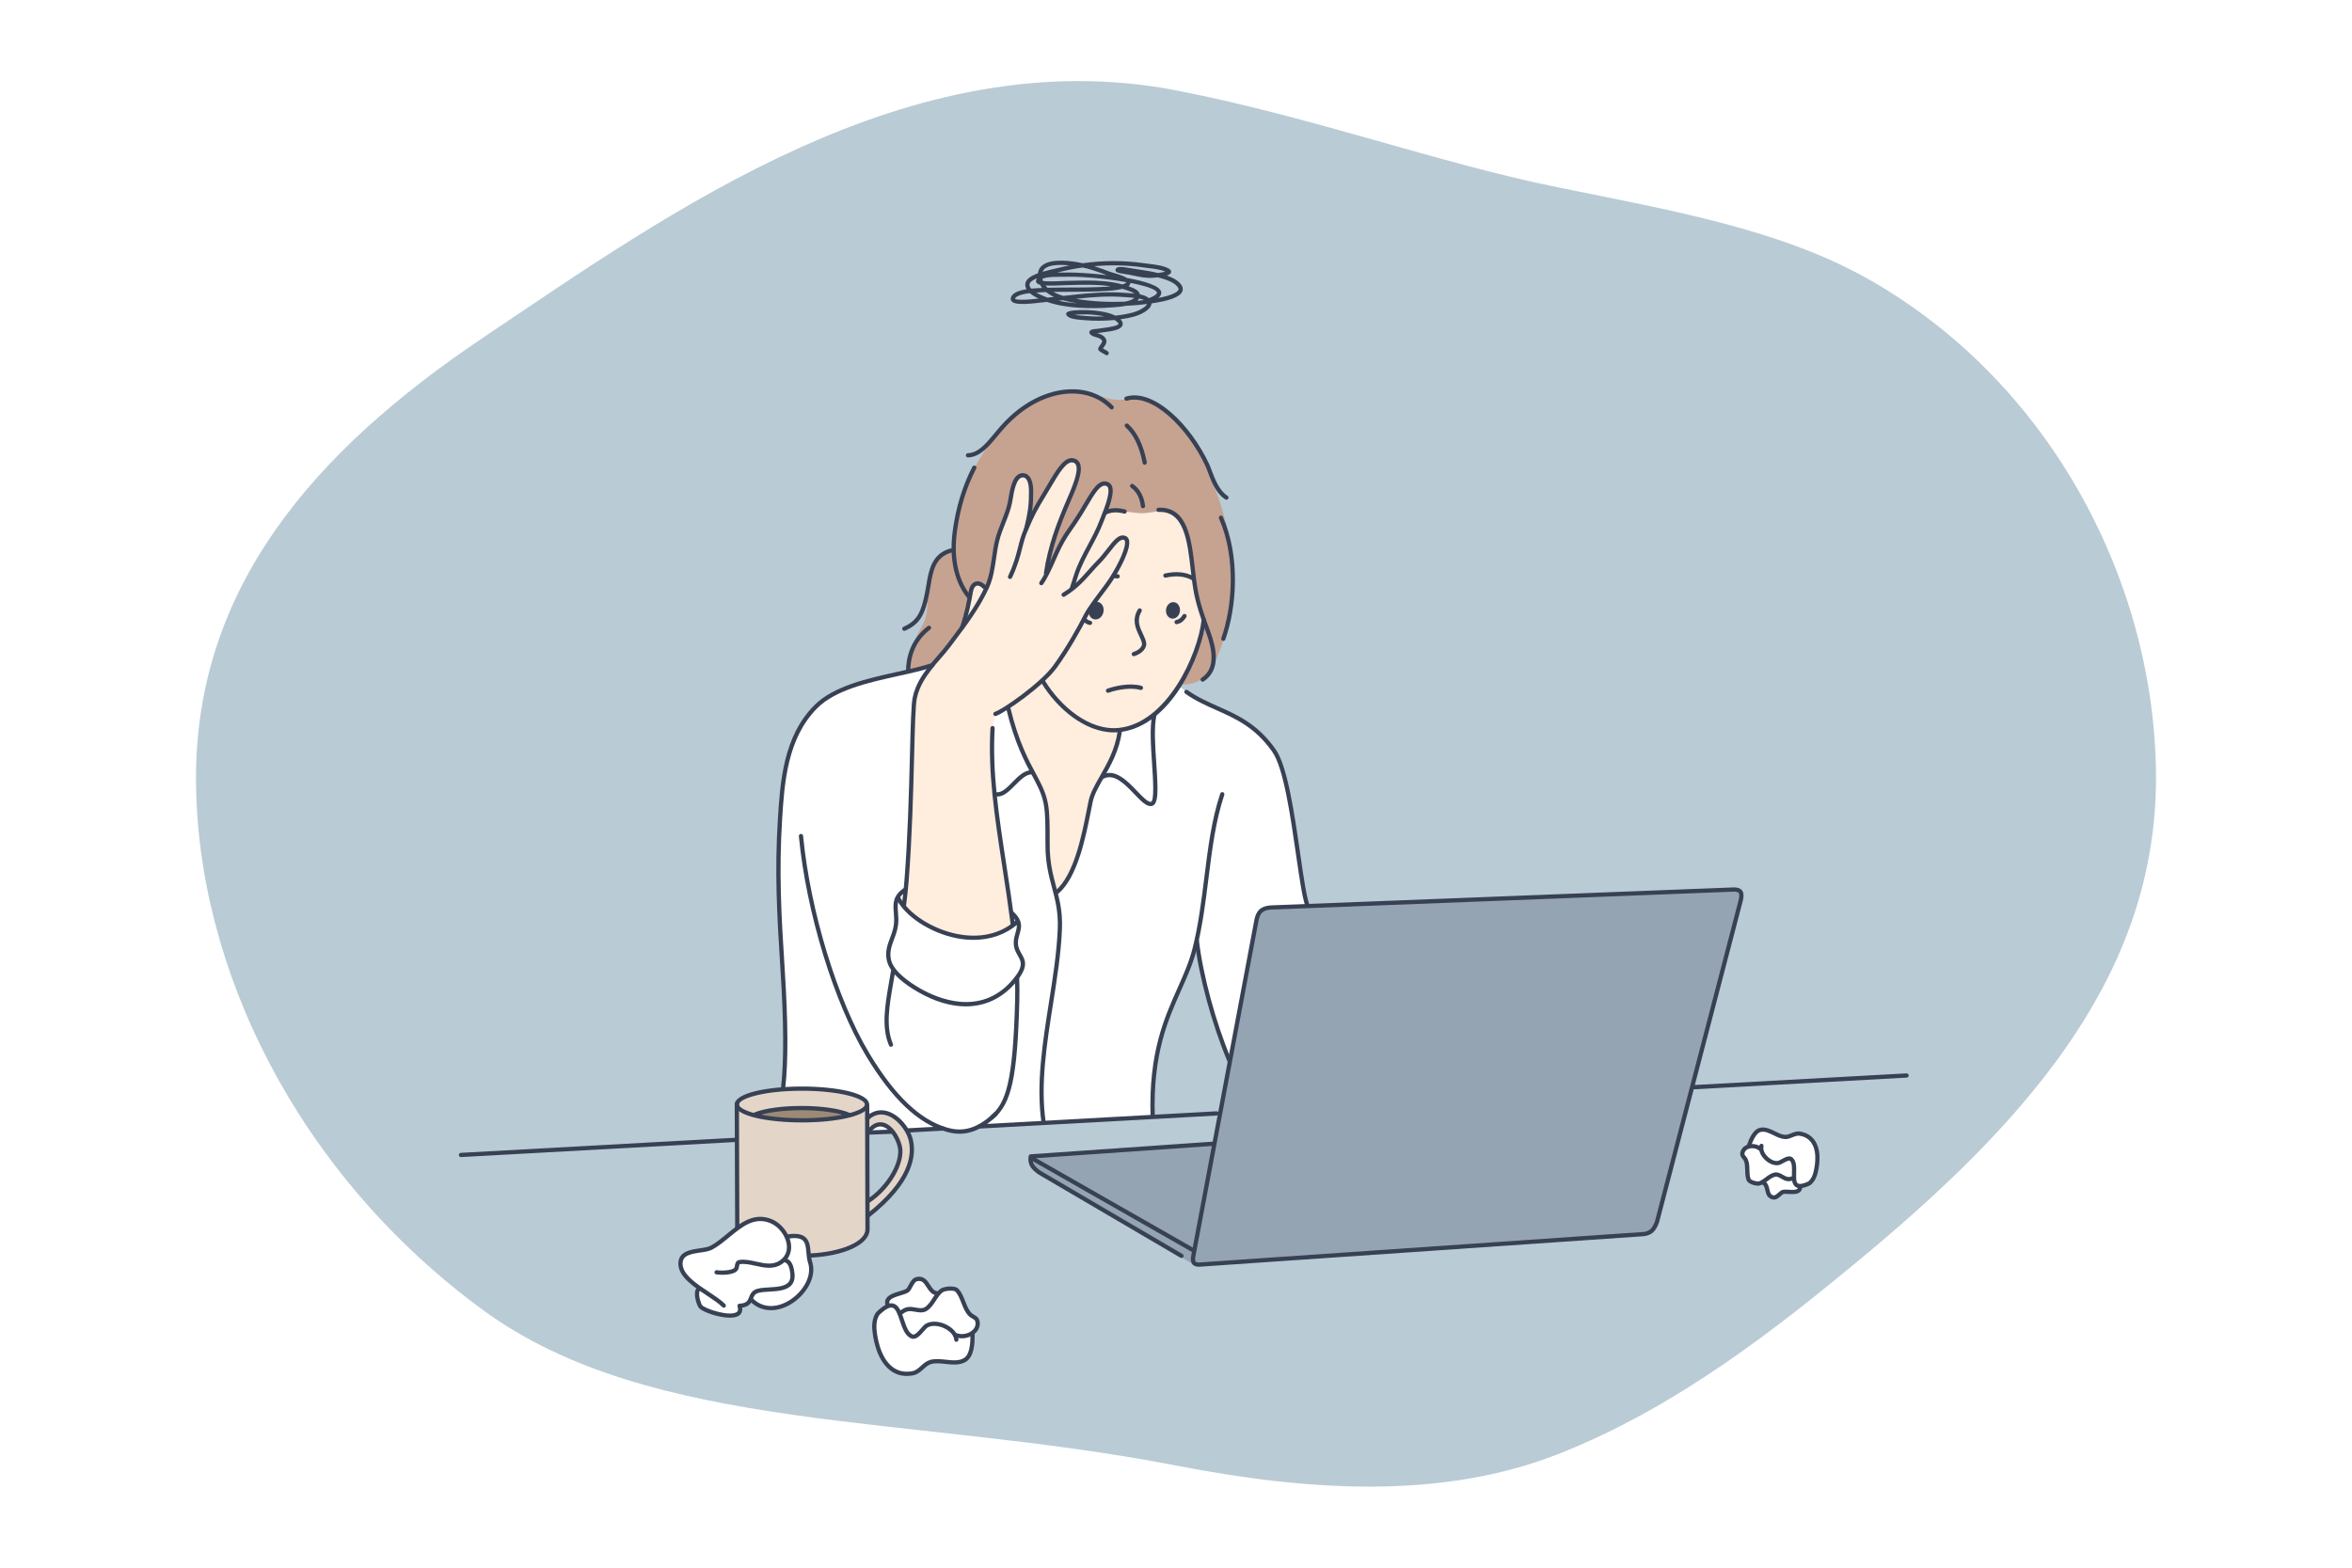<?xml version="1.0" encoding="utf-8"?>
<!-- Generator: Adobe Illustrator 26.3.1, SVG Export Plug-In . SVG Version: 6.00 Build 0)  -->
<svg version="1.1" id="_x3C_Layer_x3E_" xmlns="http://www.w3.org/2000/svg" xmlns:xlink="http://www.w3.org/1999/xlink" x="0px"
	 y="0px" width="2754px" height="1836px" viewBox="0 0 2754 1836" style="enable-background:new 0 0 2754 1836;"
	 xml:space="preserve">
<style type="text/css">
	.st0{fill:#FFFFFF;}
	.st1{fill:#B9CBD5;}
	.st2{fill-rule:evenodd;clip-rule:evenodd;fill:#FFFFFF;}
	.st3{fill-rule:evenodd;clip-rule:evenodd;fill:#C6A291;}
	.st4{fill-rule:evenodd;clip-rule:evenodd;fill:#FFEDDE;}
	.st5{fill-rule:evenodd;clip-rule:evenodd;fill:#94A4B2;}
	.st6{fill-rule:evenodd;clip-rule:evenodd;fill:#E3D6C9;}
	.st7{fill-rule:evenodd;clip-rule:evenodd;fill:#9C8A76;}
	.st8{fill:#384154;}
	.st9{fill-rule:evenodd;clip-rule:evenodd;fill:#384154;}
</style>
<rect class="st0" width="2754" height="1836"/>
<g>
	<path class="st1" d="M1376.997,1716.344L1376.997,1716.344c-312.042-60.401-613.551-37.288-811.405-182.036
		c-217.3-159.301-335.965-400.863-336.092-623.233c0.127-222.365,136.965-381.868,336.092-515.585
		c218.347-146.514,499.336-349.899,811.405-289.681l0,0c158.737,30.826,307.179,85.23,446.661,113.489
		c136.059,27.573,262.453,49.888,364.745,107.994c217.372,123.622,336.001,361.419,336.097,583.784
		c-0.096,222.37-138.639,389.996-336.097,555.039c-105.722,88.264-224.809,182.341-364.745,237.156
		C1689.314,1755.681,1535.734,1747.174,1376.997,1716.344z"/>
	<g>
		<path class="st2" d="M933.91,857.171c20.237-45.528,74.964-60.485,114.763-68.437c19.895-3.988,42.321-9.63,42.321-9.63
			l289.403,24.226c0,0,11.272,10.026,38.301,23.307c22.781,11.178,60.347,28.521,74.653,55.024
			c17.326,32.154,20.706,79.865,26.892,120.616c4.954,32.765,10.521,58.491,10.521,58.491l-50.722,2.193l-8.522,11.536
			l-31.329,169.655c0,0-14.439-36.508-24.244-70.741c-9.777-34.252-14.967-66.207-14.967-66.207s-6.669,19.27-15.735,41.343
			c-8.602,20.907-19.441,43.939-25.63,68.327c-12.671,50.106-9.359,90.743-9.359,90.743l-201.136,11.315
			c0,0-10.925,5.906-22.681,6.467c-11.762,0.558-24.318-4.242-24.318-4.242l-86.69,5.452c0,0,0.998-32.206-0.812-35.085
			c-8.228-13.001-26.607-12.528-39.292-14.403c-24.455-3.625-58.061-2.125-58.061-2.125s2.489-46.347,1.179-91.323
			c-1.31-44.739-7.036-95.404-6.452-151.522C912.752,958.463,912.806,904.659,933.91,857.171z"/>
		<path class="st3" d="M1195.874,479.537c17.885-16.362,49.45-25.004,74.552-20.319c9.564,1.778,20.974,6.896,33.824,8.662
			c18.196,2.528,22.442-5.859,39.259,0.693c16.001,6.239,44.858,27.053,50.84,43.996c4.938,14.025,67.154,102.212,43.379,218.548
			c-1.599,7.806-10.091,38.153-20.816,54.093c-8.78,13.077-19.605,16.404-34.544,16.746c-38.089,0.904-45.195-153.36-45.195-153.36
			l-227.373,129.502l-45.502,7.971c0,0-5.273-16.464,15.099-52.359c7.26-12.804,5.951-22.379,6.881-36.437
			c0.796-12.072,3.888-28.912,8.603-37.379c6.821-12.311,21.684-16.331,21.684-16.331s1.234-26.137,9.437-61.25
			c3.701-15.842,18.896-44.153,35.522-66.267C1175.599,497.299,1188.23,486.546,1195.874,479.537z"/>
		<path class="st4" d="M1121.725,1097.028c-31.896-5.564-64.27-35.996-64.27-35.996c7.496-52.397,7.938-114.167,9.824-166.991
			c0.998-27.708-0.759-53.266,5.291-80.459c6.534-29.481,39.535-53.477,53.665-79.388c8.466-15.529,5.863-30.25,12.291-46.36
			c4.482-11.192,16.31,1.694,16.31,1.694s3.776-7.746,4.353-10.605c3.115-15.633,5.216-32.609,9.567-47.856
			c4.088-14.318,10.435-26.904,13.394-41.649c1.942-9.753,2.384-27.948,12.94-32.173c3.381-1.35,9.343,2.721,10.18,5.266
			c3.275,9.859,2.636,23.186,2.095,28.441c-0.521,5.286-2.498,20.201-3.326,20.201c-0.29,0,12.633-24.694,17.007-30.177
			c8.727-10.9,13.973-24.195,22.969-34.677c2.598-3.024,8.15-8.391,12.633-7.496c6.606,1.322,5.974,13.331,5.116,17.589
			c-2.918,14.561-9.655,27.157-16.255,43.294c-4.271,10.44-8.258,24.912-11.82,33.783c-2.778,6.948-3.097,14.396-5.138,21.548
			c-0.743,2.613-0.826,5.324-1.417,7.973c-0.27,1.258-1.649,4.815-0.931,3.746c8.503-12.779,12.937-27.034,22.348-40.003
			c6.05-8.373,12.765-20.856,18.426-30.292c6.316-10.549,13.079-23.827,24.512-29.545c6.21-3.098,8.675,1.343,8.517,8.947
			c-0.186,9.34-5.008,23.545-5.008,23.545s5.166-2.196,12.586-1.629c7.36,0.548,18.082,2.927,28.175,3.262
			c16.488,0.524,29.541-8.052,39.662,1.533c4.091,3.863,14.264,19.412,15.982,26.681c4.02,17.211,5.254,29.863,6.312,41.722
			c1.033,11.864,3.137,23.409,5.064,30.654c3.077,11.548,6.511,26.206,6.511,26.206c-3.065,35.344-27.378,83.376-53.882,107.352
			c-15.692,14.197-44.71,20.517-44.71,20.517s-2.17,16.867-7.809,30.061c-6.84,15.976-17.718,29.859-22.488,44.46
			c-9.072,27.71-14.712,62.678-23.044,84.554c-6.346,16.656-21.211,30.516-21.211,30.516s-7.53-29.656-7.677-30.983
			c-1.651-14.335-1.857-48.501-3.326-62.852c-1.759-17.244-2.573-21.915-6.401-30.472c-4.847-10.835-13.471-24.851-23.41-44.728
			c-4.853-9.704-14.153-46.912-14.153-46.912s-10.329,2.223-14.862,8.949c-4.348,6.459-3.824,19.5-4.073,21.117
			c-4.894,33.537,18.823,191.64,23.628,223.785C1185.869,1083.178,1156.766,1103.133,1121.725,1097.028z"/>
		<path class="st5" d="M1473.299,1072.664l6.005-9.531l552.554-22.376l8.278,6.618l-100.268,385.908l-11.395,12.676l-529.076,36.113
			l-184.833-110.367c-11.051-3.811-7.012-17.262-7.012-17.262l214.316-14.977L1473.299,1072.664z"/>
		<path class="st6" d="M862.137,1296.104c4.115-11.208,6.293-20.15,77.538-20.997c60.466-0.71,63.795,7.942,75.154,16.419
			c0,0,6.317,109.771,0.601,148.614c-3.562,24.186-65.082,28.783-65.082,28.783l-86.07-30.915L862.137,1296.104z"/>
		<path class="st6" d="M1015.485,1325.401c0,0,0.889-1.302,9.848-6.938c2.907-1.848,9.339-1.694,12.328-0.468
			c11.181,4.584,18.342,24.677,16.17,35.513c-2.469,12.374-12.448,30.314-20.731,39.902c-4.191,4.859-16.597,13.143-16.597,13.143
			l-0.129,17.641c0,0,28.066-24.118,34.263-33.227c15.041-22.125,24.876-44.561,9.438-71.604
			c-2.415-4.175-13.056-12.239-21.548-15.84c-10.2-4.315-22.281,5.01-22.281,5.01L1015.485,1325.401z"/>
		<path class="st7" d="M993.336,1305.906c0,0-11.194-4-17.617-5.256c-17.876-3.486-42.777-5.397-60.851-2.801
			c-7.357,1.04-14.511,2.927-21.698,4.342c-0.386,0.085-5.56,1.274-5.082,2.774c0.836,2.645,5.819,2.633,7.826,3.121
			c9.029,2.238,19.015,2.827,28.268,3.34c8.995,0.494,18.036,0.321,27.053,0.221
			C964.708,1311.479,993.336,1305.906,993.336,1305.906z"/>
		<path class="st2" d="M1097.638,1515.767c0,0-3.518-1.225-7.403-5.354c-3.738-3.948-7.858-10.791-9.618-11.964
			c-1.966-1.319-7.302-1.367-9.924,0.847c-4.454,3.729-6.503,11.518-10.07,13.016c-3.092,1.308-14.978,4.021-19.347,7.626
			c-4.934,4.089-2.199,9.032-2.199,9.032s-10.256,4.795-13.447,14.259c-5.803,17.229-1.815,49.072,24.092,63.687
			c6.854,3.854,17.481,3.197,24.635-0.707c6.873-3.766,10.283-10.657,16.46-12.351c14.634-4.035,38.96,10.605,45.487-8.948
			c2.148-6.487,3.2-23.148,3.2-23.148s5.843-9.308,5.242-13.053c-1.079-6.777-9.993-8.996-13.267-14.202
			c-6.217-9.799-4.115-22.468-16.962-25.367C1109.563,1508.021,1097.638,1515.767,1097.638,1515.767z"/>
		<path class="st2" d="M921.744,1448.665c0,0,2.988-0.343-10.465-13.673c-5.74-5.674-9.456-6.348-15.118-7.012
			c-17.562-2.058-35.517,13.02-41.361,17.504c-7.761,5.902-19.164,15.839-25.69,17.463c-12.926,3.207-26.486,1.142-30.645,9.399
			c-6.111,12.097,4.402,22.634,8.648,26.724c4.247,4.104,10.936,9.262,10.936,9.262s-4.298,14.201-0.71,18.392
			c9.278,10.907,31.852,16.41,43.563,13.696c5.085-1.185,6.637-10.682,6.637-10.682l10.947-7.733c0,0,18.834,10.791,23.224,11.077
			c17.311,1.138,37.512-15.768,45.098-30.371c3.354-6.433,2.147-18.163,0.88-30.065c-0.828-7.733-2.325-16.247-5.651-21.073
			C936.69,1443.83,921.744,1448.665,921.744,1448.665z"/>
		<path class="st2" d="M2091.725,1331.435c-16.36,1.302-18.322-12.687-34.29-7.009c-6.499,2.318-9.3,17.09-9.3,17.09
			s-5.458,4.322-7.789,8.415c-2.62,4.617,2.697,5.673,4.299,12.155c1.733,6.937,0.024,19.25,5.035,21.802
			c4.826,2.463,15.536,0.97,15.536,0.97s5.279,14.214,8.659,16.582c5.875,4.104,7.496-5.021,14.152-5.23
			c5.064-0.146,12.109,1.146,16.568-0.665c2.069-0.851,4.48-6.855,4.48-6.855s14.318-3.335,15.918-9.665
			c2.195-8.702,5.521-28.001,0.708-38.307c-2.545-5.439-10.23-10.855-16.182-12.339
			C2103.992,1327.006,2098.459,1330.915,2091.725,1331.435z"/>
	</g>
	<g>
		<g>
			<path class="st8" d="M1304.328,857.759c-34.309,0-67.048-28.407-85.169-58.217c-0.708-1.177-0.333-2.71,0.846-3.42
				c1.179-0.717,2.695-0.339,3.42,0.826c18.49,30.423,52.594,59.413,87.173,55.48c55.439-6.225,91.74-84.677,96.459-126.831
				c0.156-1.363,1.413-2.314,2.778-2.201c1.363,0.152,2.334,1.387,2.179,2.745c-4.612,41.029-39.98,124.389-100.868,131.243
				C1308.879,857.648,1306.604,857.759,1304.328,857.759z"/>
		</g>
		<g>
			<path class="st8" d="M1327.606,768.508c-1.053,0-2.047-0.681-2.357-1.759c-0.422-1.31,0.311-2.701,1.627-3.12
				c7.022-2.19,10.764-6.731,10.326-9.879c-0.393-2.782-1.886-5.936-3.47-9.283c-3.876-8.166-8.692-18.335-1.381-30.787
				c0.71-1.18,2.227-1.584,3.405-0.879c1.197,0.698,1.595,2.222,0.891,3.407c-5.974,10.185-2.129,18.287,1.576,26.122
				c1.755,3.701,3.407,7.192,3.903,10.726c0.738,5.258-3.744,12.213-13.762,15.334
				C1328.107,768.468,1327.871,768.508,1327.606,768.508z"/>
		</g>
		<g>
			<path class="st8" d="M1396.523,679.592c-0.422,0-0.842-0.109-1.205-0.31c-8.077-4.475-18.229-5.403-30.206-2.799
				c-1.339,0.287-2.677-0.548-2.966-1.895c-0.303-1.334,0.558-2.66,1.896-2.967c13.211-2.884,24.533-1.775,33.683,3.307
				c1.205,0.665,1.631,2.189,0.968,3.375C1398.24,679.132,1397.386,679.592,1396.523,679.592z"/>
		</g>
		<g>
			<path class="st8" d="M1308.697,677.422c-0.073,0-0.148,0-0.223,0c-1.028-0.088-2.007-0.15-2.968-0.213
				c-1.364-0.086-2.407-1.265-2.331-2.637c0.076-1.363,1.258-2.427,2.616-2.338c1.017,0.057,2.05,0.137,3.117,0.23
				c1.367,0.117,2.382,1.327,2.259,2.697C1311.069,676.458,1309.964,677.422,1308.697,677.422z"/>
		</g>
		<path class="st9" d="M1381.662,715.202c0.364-5.315-3.019-9.822-7.525-10.017c-4.536-0.19-8.495,3.976-8.859,9.307
			c-0.343,5.33,3.029,9.814,7.548,10.02C1377.347,724.706,1381.306,720.531,1381.662,715.202z"/>
		<path class="st9" d="M1292.109,716.448c0.977-5.661-2.092-10.84-6.892-11.562c-4.767-0.717-9.459,3.278-10.429,8.944
			c-0.972,5.657,2.095,10.835,6.888,11.56C1286.467,726.121,1291.144,722.104,1292.109,716.448z"/>
		<g>
			<path class="st8" d="M1436.053,585.232c-0.474,0-0.923-0.117-1.339-0.379c-11.034-6.891-16.568-21.584-20.636-32.318
				c-1.016-2.751-1.938-5.179-2.798-7.021c-20.503-44.013-62.229-85.159-91.599-76.291c-1.3,0.411-2.716-0.33-3.11-1.657
				c-0.395-1.31,0.341-2.706,1.67-3.093c32.936-9.964,76.258,33.226,97.547,78.928c0.92,1.935,1.889,4.492,2.958,7.38
				c3.805,10.064,8.993,23.834,18.614,29.85c1.156,0.743,1.521,2.276,0.786,3.441
				C1437.676,584.82,1436.867,585.232,1436.053,585.232z"/>
		</g>
		<g>
			<path class="st8" d="M1135.271,702.249c-0.701,0-1.406-0.296-1.905-0.878c-9.144-10.81-23.643-35.452-17.873-79.013
				c3.721-28.064,11.271-52.863,23.105-75.816c0.634-1.229,2.137-1.713,3.356-1.068c1.213,0.629,1.706,2.122,1.075,3.354
				c-11.562,22.433-18.95,46.7-22.598,74.187c-5.521,41.65,8.109,64.952,16.734,75.138c0.89,1.049,0.763,2.618-0.289,3.508
				C1136.404,702.056,1135.834,702.249,1135.271,702.249z"/>
		</g>
		<g>
			<path class="st8" d="M1133.444,535.724c-1.339,0-2.448-1.065-2.49-2.416c-0.054-1.358,1.021-2.516,2.411-2.573
				c11.905-0.387,20.709-10.948,30.875-23.194c2.809-3.383,5.694-6.855,8.762-10.242c23.249-25.726,52.718-40.823,80.867-41.416
				c19.657-0.371,36.728,6.308,49.596,19.412c0.969,0.985,0.962,2.561-0.03,3.529c-0.979,0.955-2.549,0.947-3.507-0.021
				c-11.901-12.121-27.786-18.278-45.952-17.935c-26.795,0.565-54.944,15.061-77.28,39.767c-3.017,3.347-5.851,6.762-8.624,10.088
				c-10.487,12.613-20.401,24.529-34.551,25.001C1133.497,535.724,1133.475,535.724,1133.444,535.724z"/>
		</g>
		<g>
			<path class="st8" d="M1340.323,544.268c-1.164,0-2.207-0.847-2.442-2.032c-3.675-19.125-10.459-33.238-20.153-41.964
				c-1.029-0.923-1.116-2.499-0.188-3.516c0.919-1.037,2.495-1.105,3.515-0.185c10.51,9.459,17.825,24.508,21.725,44.73
				c0.239,1.351-0.622,2.645-1.983,2.915C1340.634,544.239,1340.473,544.268,1340.323,544.268z"/>
		</g>
		<g>
			<path class="st8" d="M1338.316,595.236c-1.243,0-2.324-0.932-2.474-2.197c-1.181-9.908-4.987-17.067-11.65-21.88
				c-1.122-0.81-1.367-2.374-0.566-3.484c0.808-1.112,2.356-1.375,3.486-0.563c7.745,5.596,12.343,14.129,13.683,25.335
				c0.151,1.367-0.816,2.608-2.177,2.761C1338.511,595.229,1338.406,595.236,1338.316,595.236z"/>
		</g>
		<g>
			<path class="st8" d="M1408.216,798.406c-0.792,0-1.575-0.398-2.071-1.115c-0.762-1.146-0.448-2.689,0.708-3.463
				c13.653-9.11,15.358-26.046,5.341-53.299l-1.124-3.045c-5.032-13.677-10.77-29.173-13.995-48.364
				c-1.158-6.815-1.992-14.181-2.867-21.981c-3.847-33.878-7.932-68.952-37.566-67.544c-1.326,0.048-2.54-1.001-2.608-2.392
				c-0.057-1.363,0.995-2.536,2.386-2.592c34.597-1.601,38.819,37.492,42.723,71.98c0.884,7.722,1.709,15.016,2.836,21.707
				c3.17,18.714,8.802,33.979,13.758,47.452l1.123,3.056c6.898,18.736,13.639,45.256-7.258,59.174
				C1409.184,798.258,1408.712,798.406,1408.216,798.406z"/>
		</g>
		<g>
			<path class="st8" d="M1294.318,602.725c-0.942,0-1.834-0.513-2.26-1.408c-0.602-1.246-0.076-2.722,1.156-3.326
				c6.969-3.372,14.914-3.795,24.246-1.314c1.338,0.351,2.125,1.733,1.781,3.055c-0.364,1.343-1.727,2.127-3.048,1.768
				c-8.152-2.169-14.958-1.844-20.805,0.976C1295.043,602.639,1294.673,602.725,1294.318,602.725z"/>
		</g>
		<g>
			<path class="st8" d="M1297.404,811.396c-1.017,0-1.99-0.633-2.355-1.645c-0.472-1.294,0.213-2.718,1.492-3.19
				c8.469-3.084,26.422-7.254,40.03-3.371c1.339,0.375,2.101,1.749,1.728,3.072c-0.389,1.324-1.779,2.089-3.09,1.723
				c-10.775-3.076-26.713-0.477-36.965,3.25C1297.959,811.335,1297.673,811.396,1297.404,811.396z"/>
		</g>
		<g>
			<path class="st8" d="M1530.807,1062.779c-0.989,0-1.931-0.614-2.328-1.63c-3.666-9.932-7.023-33.268-10.928-60.28
				c-6.529-45.253-14.626-101.56-27.814-120.322c-20.079-28.658-43.068-38.867-65.324-48.744
				c-12.134-5.395-24.692-10.967-36.654-19.438c-1.119-0.799-1.407-2.352-0.598-3.48c0.786-1.122,2.335-1.383,3.463-0.588
				c11.563,8.18,23.906,13.656,35.812,18.959c22.851,10.154,46.497,20.642,67.389,50.417
				c13.845,19.749,22.074,76.714,28.652,122.485c3.848,26.737,7.183,49.826,10.688,59.267c0.475,1.298-0.179,2.725-1.459,3.214
				C1531.421,1062.732,1531.097,1062.779,1530.807,1062.779z"/>
		</g>
		<g>
			<path class="st8" d="M1439.485,1244.546c-0.969,0-1.889-0.584-2.283-1.536c-18.293-43.569-33.706-100.396-38.346-141.42
				c-0.163-1.367,0.808-2.61,2.191-2.771c1.371-0.157,2.603,0.839,2.764,2.202c4.584,40.604,19.847,96.888,37.984,140.058
				c0.521,1.274-0.084,2.741-1.344,3.262C1440.14,1244.478,1439.827,1244.546,1439.485,1244.546z"/>
		</g>
		<g>
			<path class="st8" d="M1165.546,838.558c-1.036,0-2.013-0.652-2.374-1.701c-0.421-1.291,0.287-2.706,1.588-3.141
				c9.81-3.259,53.593-33.937,68.575-54.514c14.163-19.464,28.106-44.141,35.758-59.359c3.616-7.214,11.619-17.89,18.671-27.3
				c3.983-5.31,7.734-10.302,10.146-13.96c12.841-19.443,21.256-39.326,19.122-45.246c-0.248-0.719-0.589-0.952-1.021-1.094
				c-4.319-1.294-9.636,5.457-15.77,13.323c-3.577,4.588-7.639,9.798-12.397,14.589c-3.357,3.392-6.408,6.822-9.65,10.472
				c-8.385,9.464-17.073,19.234-31.477,28.029c-1.155,0.709-2.702,0.347-3.407-0.835c-0.739-1.17-0.355-2.701,0.823-3.418
				c13.745-8.393,22.187-17.893,30.337-27.081c3.141-3.532,6.371-7.186,9.835-10.666c4.56-4.593,8.514-9.674,12.004-14.154
				c7.548-9.689,13.518-17.359,21.153-15.008c2.018,0.616,3.503,2.06,4.25,4.153c3.665,10.207-10.617,36.028-19.646,49.686
				c-2.503,3.779-6.289,8.831-10.317,14.19c-6.918,9.246-14.787,19.733-18.221,26.541c-7.702,15.391-21.833,40.367-36.172,60.078
				c-15.784,21.689-60.523,52.815-71.022,56.298C1166.072,838.521,1165.807,838.558,1165.546,838.558z"/>
		</g>
		<g>
			<path class="st8" d="M1257.43,689.898l-4.722-1.528l4.859-15.213c3.87-12.108,9.983-23.528,15.906-34.572
				c4.93-9.199,10.032-18.722,13.728-28.497c0.511-1.322,1.151-2.924,1.874-4.733c3.879-9.682,11.107-27.722,8.225-34.392
				c-0.387-0.906-0.942-1.481-1.749-1.794c-6.844-2.658-13.591,8.754-22.132,23.238c-1.835,3.109-3.744,6.359-5.761,9.637
				c-4.983,8.057-8.676,13.362-11.933,18.052c-4.635,6.677-8.303,11.956-13.34,21.973c-2.146,4.314-4.218,8.98-6.425,13.932
				c-4.348,9.887-8.863,20.093-14.595,28.351c-0.792,1.125-2.346,1.415-3.471,0.62c-1.143-0.778-1.409-2.333-0.629-3.463
				c5.459-7.867,9.878-17.855,14.155-27.513c2.211-5.023,4.303-9.745,6.51-14.169c5.192-10.323,8.952-15.73,13.709-22.569
				c3.223-4.641,6.87-9.899,11.773-17.827c1.984-3.259,3.9-6.471,5.713-9.552c9.747-16.525,17.457-29.565,28.246-25.351
				c2.027,0.802,3.603,2.346,4.516,4.46c3.406,7.915-2.176,23.222-8.184,38.221c-0.724,1.778-1.36,3.354-1.854,4.65
				c-3.806,10.065-8.994,19.733-13.984,29.073c-5.812,10.851-11.834,22.072-15.559,33.738L1257.43,689.898z"/>
		</g>
		<g>
			<path class="st8" d="M1182.675,678.101c-0.344,0-0.708-0.085-1.052-0.251c-1.255-0.592-1.779-2.077-1.19-3.323
				c6.583-13.851,9.07-23.652,11.482-33.129c1.87-7.391,3.654-14.388,7.22-22.602c8.044-18.517,10.617-23.48,21.252-40.887
				c2.029-3.318,3.993-6.658,5.902-9.932c11.144-18.968,20.794-35.356,32.644-30.71c2.646,1.032,4.533,2.879,5.624,5.521
				c4.016,9.673-4.133,28.544-11.316,45.202l-0.581,1.31c-10.045,23.315-20.943,51.367-25.432,82.46
				c-0.2,1.372-1.462,2.364-2.824,2.117c-1.362-0.197-2.307-1.453-2.105-2.818c4.571-31.682,15.605-60.114,25.806-83.736
				l0.564-1.318c6.459-14.964,14.51-33.59,11.281-41.311c-0.577-1.363-1.468-2.245-2.83-2.787
				c-7.893-3.09-16.962,12.291-26.528,28.602c-1.941,3.281-3.918,6.649-5.954,9.996c-10.585,17.326-12.922,21.851-20.942,40.291
				c-3.409,7.822-5.134,14.624-6.95,21.831c-2.355,9.253-5.025,19.75-11.816,34.041
				C1184.507,677.56,1183.618,678.101,1182.675,678.101z"/>
		</g>
		<g>
			<path class="st8" d="M1058.494,1062.593c-0.109,0-0.23-0.008-0.332-0.028c-1.362-0.186-2.317-1.428-2.154-2.79
				c1.264-9.727,2.229-18.888,2.965-28.021c3.971-50.014,5.349-103.648,6.451-146.744c0.879-34.464,1.521-59.376,3.162-67.732
				c3.176-16.205,12.611-28.738,17.18-34.753l0.73-0.988c3.611-4.799,7.592-9.392,11.429-13.819
				c3.799-4.367,7.734-8.878,11.221-13.532l4.274-5.702c15.064-20.016,29.276-38.924,39.73-61.412
				c4.934-10.637,6.663-22.622,8.347-34.206c0.941-6.508,1.911-13.254,3.454-19.698c1.883-7.879,4.735-15.057,7.498-22.017
				c2.824-7.121,5.743-14.484,7.524-22.432c0.287-1.33,0.577-3.117,0.919-5.161c1.932-11.453,4.818-28.783,16.195-29.4
				c2.778-0.164,5.322,0.802,7.345,2.73c3.592,3.448,5.448,9.919,5.34,18.726v1.927c-0.096,11.973-0.179,19.191-5.785,42.456
				c-0.316,1.332-1.661,2.158-3,1.835c-1.336-0.326-2.165-1.664-1.832-3.015c5.478-22.699,5.537-29.714,5.639-41.328v-1.932
				c0.111-9.837-2.337-13.666-3.807-15.064c-1.037-0.985-2.216-1.456-3.631-1.351c-7.397,0.392-10.093,16.557-11.536,25.242
				c-0.369,2.137-0.68,4.024-0.998,5.44c-1.858,8.318-4.849,15.859-7.756,23.161c-2.684,6.786-5.48,13.81-7.264,21.351
				c-1.495,6.209-2.445,12.847-3.383,19.25c-1.731,11.939-3.508,24.286-8.754,35.585c-10.67,22.977-25.042,42.074-40.263,62.3
				l-4.271,5.694c-3.594,4.805-7.578,9.391-11.432,13.83c-3.806,4.363-7.716,8.871-11.198,13.529l-0.764,1
				c-4.316,5.733-13.312,17.637-16.27,32.71c-1.569,7.959-2.231,33.978-3.068,66.896c-1.05,40.879-2.471,96.863-6.457,147.026
				c-0.73,9.202-1.717,18.46-2.985,28.261C1060.783,1061.674,1059.726,1062.593,1058.494,1062.593z"/>
		</g>
		<g>
			<path class="st8" d="M1043.215,1225.981c-0.965,0-1.887-0.581-2.273-1.532c-9.051-21.612-4.645-46.973,0-73.8
				c0.784-4.451,1.562-8.943,2.304-13.537c0.206-1.341,1.497-2.305,2.849-2.051c1.364,0.218,2.288,1.507,2.052,2.858
				c-0.735,4.6-1.517,9.124-2.289,13.561c-4.733,27.25-8.81,50.775-0.333,71.037c0.524,1.274-0.06,2.734-1.334,3.271
				C1043.871,1225.917,1043.56,1225.981,1043.215,1225.981z"/>
		</g>
		<g>
			<path class="st8" d="M1126.549,737.185c-0.289,0-0.56-0.052-0.836-0.162c-1.311-0.458-1.964-1.887-1.491-3.185
				c5.317-14.734,8.427-32.085,9.749-39.504c0.234-1.295,0.42-2.283,0.542-2.883c1.105-5.488,3.849-9.137,7.689-10.274
				c3.823-1.137,8.151,0.471,12.162,4.532c0.959,0.987,0.941,2.561-0.036,3.516c-0.989,0.968-2.558,0.961-3.532-0.027
				c-2.597-2.651-5.214-3.828-7.178-3.246c-1.97,0.583-3.518,2.943-4.226,6.499c-0.128,0.574-0.287,1.516-0.521,2.762
				c-1.34,7.553-4.505,25.194-9.972,40.32C1128.53,736.553,1127.574,737.185,1126.549,737.185z"/>
		</g>
		<g>
			<path class="st8" d="M1185.979,1085.423c-1.235,0-2.309-0.914-2.467-2.173c-3.251-24.859-6.735-47.625-10.121-69.65
				c-8.936-58.362-16.649-108.771-13.653-161.013c0.076-1.377,1.255-2.44,2.617-2.353c1.384,0.086,2.431,1.268,2.354,2.626
				c-2.979,51.729,4.719,101.888,13.612,159.977c3.38,22.044,6.865,44.859,10.121,69.771c0.184,1.358-0.759,2.604-2.135,2.79
				C1186.184,1085.415,1186.085,1085.423,1185.979,1085.423z"/>
		</g>
		<g>
			<path class="st8" d="M1161.829,1310.781c-0.707,0-1.415-0.299-1.907-0.893c-0.875-1.047-0.733-2.625,0.309-3.511
				c17.254-14.508,25.902-38.428,28.366-135.122c0.21-7.884,0.156-16.376-0.181-25.252c-0.039-1.374,1.036-2.527,2.408-2.588
				c1.367,0.036,2.519,1.028,2.572,2.403c0.335,8.979,0.389,17.593,0.183,25.576c-2.281,89.921-9.046,121.063-30.143,138.792
				C1162.963,1310.587,1162.399,1310.781,1161.829,1310.781z"/>
		</g>
		<g>
			<path class="st8" d="M1123.64,1327.822c-6.024,0-11.482-1.146-16.343-2.573c-32.708-9.618-63.265-38.662-93.41-88.783
				c-37.729-62.762-69.999-168.487-78.487-257.096c-0.127-1.379,0.886-2.594,2.261-2.729c1.386-0.065,2.584,0.874,2.695,2.242
				c8.415,87.956,40.412,192.819,77.801,255.01c29.467,49.013,59.086,77.323,90.545,86.573c13.446,3.948,31.924,5.505,55.596-17.81
				c0.975-0.961,2.54-0.943,3.515,0.043c0.968,0.964,0.959,2.549-0.03,3.506C1150.664,1323.062,1135.933,1327.822,1123.64,1327.822z
				"/>
		</g>
		<g>
			<path class="st8" d="M1349.675,1309.685c-1.329,0-2.436-1.065-2.486-2.421c-2.284-74.154,15.73-114.573,31.642-150.243
				c6.942-15.571,13.494-30.286,17.532-46.299c6.815-26.895,10.326-55.243,13.763-82.669c4.328-34.925,8.438-67.901,18.691-98.675
				c0.448-1.312,1.832-2.004,3.168-1.569c1.289,0.428,1.999,1.835,1.581,3.141c-10.128,30.308-14.186,63.058-18.511,97.728
				c-3.433,27.568-6.974,56.081-13.845,83.268c-4.166,16.436-10.793,31.335-17.83,47.105
				c-15.688,35.174-33.467,75.049-31.197,148.066c0.035,1.382-1.039,2.528-2.421,2.568
				C1349.729,1309.685,1349.707,1309.685,1349.675,1309.685z"/>
		</g>
		<g>
			<path class="st8" d="M916.966,1276.704c-0.095,0-0.203-0.012-0.289-0.012c-1.361-0.161-2.347-1.396-2.188-2.771
				c3.562-31.331,3.354-76.674-0.656-138.586c-4.154-64.589-6.818-115.014-3.02-175.849c2.702-43.214,6.058-96.994,42.753-133.68
				c22.464-22.467,61.971-31.204,96.81-38.914c14.833-3.275,28.859-6.371,40.526-10.263c1.31-0.427,2.715,0.268,3.146,1.578
				c0.448,1.306-0.264,2.713-1.576,3.141c-11.91,3.98-26.054,7.109-41.025,10.412c-34.184,7.564-72.926,16.129-94.367,37.567
				c-35.345,35.356-38.637,88.084-41.286,130.462c-3.785,60.566-1.135,110.825,3.015,175.221
				c4.011,62.222,4.226,107.84,0.634,139.481C919.282,1275.76,918.206,1276.704,916.966,1276.704z"/>
		</g>
		<g>
			<path class="st8" d="M1295.787,416.052c-0.708,0-1.416-0.294-1.918-0.883c-0.257-0.186-1.231-0.686-2.281-1.266
				c-3.774-2.053-6.266-3.423-5.592-5.932c0.402-1.5,1.373-2.806,2.41-4.194c2.083-2.83,2.635-3.988,1.719-5.222
				c-1.576-2.141-3.893-2.818-6.56-3.573c-2.382-0.693-4.85-1.398-6.865-3.262c-1.493-1.358-1.215-2.806-1.021-3.371
				c0.81-2.436,3.947-2.758,8.701-3.23c1.303-0.126,2.533-0.245,3.395-0.42c1.002-0.192,2.533-0.387,4.354-0.625
				c4.079-0.515,16.492-2.101,17.523-4.742c0.061-0.189-0.136-0.71-0.763-1.439c-0.943-1.129-2.251-2.169-3.932-3.125
				c-11.562,1.117-24.024,1.203-35.441,0.161l-2.202-0.189c-7.839-0.574-15.127-1.395-18.244-5.11
				c-0.627-0.746-0.863-2.237-0.445-3.121c1.521-3.16,13.759-3.539,23.804-3.331c9.202,0.307,23.904,1.602,33.578,6.48
				c7.709-0.819,14.941-2.096,21.066-3.814c5.905-1.652,14.627-6.112,16.051-9.79c-8.26,1.044-16.627,1.75-24.955,2.137
				c-5.723,1.149-11.852,1.531-16.37,1.823l-2.039,0.124c-21.278,1.476-50.715,1.417-73.836-6.547
				c-1.256,0.117-2.518,0.238-3.774,0.354c-0.377,0.021-1.179,0.13-2.264,0.259c-21.747,2.742-31.952,2.412-35.219-1.149
				c-1.033-1.13-1.416-2.573-1.104-4.081c1.092-5.058,7.121-8.424,18.35-10.214c-0.893-1.598-1.396-3.311-1.439-5.191
				c-0.105-6.209,6.104-10.35,14.91-13.535c0-0.097,0.028-0.178,0.028-0.275c0.526-4.302,2.726-7.701,6.543-10.146
				c10.65-6.806,31.808-4.302,45.909-1.355c24.223-3.302,48.562-3.322,71.641,0c1.677,0.239,3.506,0.464,5.427,0.702
				c8.442,1.008,18.037,2.161,24.249,5.972c2.409,1.488,2.254,3.354,2.072,4.097c-0.377,1.541-2.257,2.742-4.93,3.682
				c7.786,2.742,14.231,6.395,17.301,11.48c1.928,3.198,1.387,5.858,0.58,7.537c-2.869,6.053-14.628,10.513-35.914,13.618
				c0,0.563-0.089,1.087-0.212,1.552c-1.835,7.221-15.155,12.488-19.661,13.742c-4.883,1.363-10.442,2.476-16.38,3.302
				c0.232,0.235,0.446,0.489,0.669,0.734c2.317,2.743,2.137,5.032,1.581,6.463c-1.947,4.994-10.907,6.526-21.521,7.876
				c-1.7,0.223-3.114,0.403-4.034,0.577c-0.995,0.197-2.382,0.339-3.851,0.484c-0.085,0.017-0.16,0.017-0.234,0.028
				c0.096,0.02,0.194,0.057,0.286,0.081c2.95,0.854,6.607,1.916,9.2,5.41c3.253,4.408,0.131,8.609-1.732,11.134
				c-0.313,0.447-0.678,0.919-0.968,1.37c0.786,0.484,1.857,1.061,2.54,1.436c2.095,1.149,3.121,1.726,3.724,2.435
				c0.886,1.04,0.73,2.613-0.311,3.508C1296.914,415.875,1296.358,416.052,1295.787,416.052z M1257.988,368.597
				c3.272,0.71,7.259,1.007,9.694,1.18l2.306,0.178c7.443,0.698,15.364,0.892,23.151,0.61c-5.848-1.315-12.912-2.146-20.848-2.4
				C1268.023,368.165,1262.233,368.282,1257.988,368.597z M1239.53,352.176c7.103,1.521,14.522,2.48,21.784,3.033
				c-5.198-0.859-10.168-1.896-14.872-3.093c-0.649-0.166-1.279-0.335-1.886-0.503
				C1242.886,351.794,1241.207,351.996,1239.53,352.176z M1259.899,349.923c17.295,3.076,37.269,4.218,57.58,3.314
				c4.519-0.919,8.635-2.298,10.781-4.448c-2.829-0.309-5.631-0.479-8.044-0.612c-1.418-0.093-2.756-0.169-3.918-0.262
				C1298.025,346.432,1278.847,347.915,1259.899,349.923z M1333.769,349.617c-0.499,0.983-1.165,1.863-1.97,2.666
				c2.626-0.259,5.245-0.517,7.839-0.827C1337.988,350.652,1335.968,350.064,1333.769,349.617z M1205.712,343.274
				c-11.843,1.472-16.753,4.313-17.27,6.746c0.517,0.375,4.348,2.378,27.751-0.375
				C1212.244,347.81,1208.545,345.722,1205.712,343.274z M1334.713,344.734c4.142,0.838,7.934,2.185,10.526,4.451
				c9.881-3.785,9.538-6.25,9.526-6.367c-0.772-4.025-13.819-8.134-31.127-11.469c-0.025,0.771-0.252,1.512-0.676,2.222
				c-0.257,0.441-0.623,1.037-1.512,1.739C1327.005,337.113,1333.954,339.911,1334.713,344.734z M1319.712,325.604
				c21.083,3.722,38.566,9.125,39.926,16.279c0.554,2.794-0.913,5.128-3.325,7.067c18.602-3.54,22.565-7.617,23.41-9.362
				c0.257-0.593,0.472-1.424-0.374-2.832c-3.338-5.552-13.035-9.303-23.616-11.935c-2.052,0.247-4.141,0.427-6.144,0.565
				c-7.549,0.496-14.927-1.049-22.09-2.557c-1.912-0.392-3.798-0.798-5.666-1.153c-0.214-0.045-0.756-0.117-1.488-0.226
				c-11.57-1.726-12.986-2.395-13.841-3.717c-0.389-0.593-0.529-1.459-0.348-2.157c0.903-3.283,5.224-3.715,16.57-1.65
				c2.355,0.437,5.131,0.843,8.311,1.315c7.451,1.101,16.46,2.429,24.985,4.484c3.355-0.46,6.422-1.04,8.44-1.617
				c-5.559-2.468-13.554-3.42-20.129-4.206c-1.971-0.237-3.83-0.46-5.536-0.705c-18.581-2.674-37.99-3.145-57.507-1.428
				c5.814,1.896,11.976,3.968,17.927,6.328c0.915,0.371,2.54,0.843,4.501,1.42C1310.252,321.439,1316.075,323.286,1319.712,325.604z
				 M1213.367,342.577c3.622,2.137,7.597,3.765,9.832,4.681c1.105,0.448,2.202,0.867,3.326,1.27
				c2.496-0.242,5.008-0.492,7.524-0.769c-3.535-1.662-6.587-3.578-9.177-5.702C1221.042,342.178,1217.197,342.347,1213.367,342.577
				z M1233.396,341.858c3.83,2.093,7.94,3.622,11.584,4.694c0.344-0.037,0.685-0.078,1.04-0.121
				c23.416-2.63,47.615-5.355,70.678-3.484c1.148,0.093,2.445,0.173,3.832,0.25c2.41,0.145,5.1,0.303,7.812,0.588
				c-1.575-1.108-4.744-2.612-10.901-4.524l-1.212-0.383c-0.658-0.213-1.332-0.42-2.016-0.609
				c-5.143,1.274-13.448,2.412-27.025,2.94l-0.578,0.02c-11.047,0.456-22.253,0.473-33.082,0.5
				C1246.916,341.729,1240.176,341.737,1233.396,341.858z M1214.068,325.923c-4.971,2.096-8.668,4.633-8.615,7.561
				c0.024,1.613,0.829,3.149,2.072,4.56c1.69-0.169,3.461-0.314,5.316-0.416c2.459-0.161,4.9-0.282,7.345-0.378
				c-0.926-1.21-1.735-2.473-2.413-3.779c-2.518-0.588-3.209-1.322-3.668-1.794c-0.738-0.786-1.08-1.782-0.974-2.803
				C1213.257,327.77,1213.58,326.782,1214.068,325.923z M1224.144,334.297c0.75,0.973,1.576,1.871,2.489,2.723
				c9.039-0.242,18.057-0.263,26.894-0.283c10.776-0.012,21.934-0.028,32.886-0.484l0.593-0.032
				c5.491-0.201,10.035-0.523,13.811-0.887c-15.201-2.331-31.441-1.911-47.289-1.524l-6.903,0.185
				C1235.938,334.601,1228.878,334.587,1224.144,334.297z M1271.435,328.527c14.455,0,29.347,0.842,42.853,4.573
				c3.794-1.07,4.356-2.013,4.406-2.098c-0.13-0.217-0.343-0.447-0.632-0.681c-23.691-4.152-53.287-6.843-70.835-6.158
				c-1.304,0.057-3.009,0.057-4.972,0.024c-5.475-0.007-16.699-0.1-21.706,2.392c0.186,0.847,0.414,1.677,0.688,2.464
				c3.636,0.471,10.873,0.786,25.106-0.021l7.054-0.193C1259.242,328.689,1265.301,328.527,1271.435,328.527z M1250.909,319.116
				c9.912,0,27.206,1.008,45.114,3.085c-5.875-2.27-11.914-4.287-17.62-6.117c-2.485-0.814-6.262-1.814-10.721-2.774
				c-9.365,1.314-18.745,3.125-28,5.428c-0.583,0.145-1.254,0.307-1.96,0.471c1.571-0.012,3.134,0,4.577,0
				c1.865,0.017,3.493,0.025,4.727-0.027C1248.151,319.148,1249.439,319.116,1250.909,319.116z M1241.983,310.257
				c-6.966,0-13.28,0.956-17.347,3.553c-1.854,1.197-3.118,2.656-3.774,4.46c4.242-1.243,8.839-2.348,13.447-3.404
				c1.599-0.358,3.015-0.674,4.17-0.964c4.592-1.137,9.179-2.161,13.81-3.052C1248.81,310.482,1245.324,310.257,1241.983,310.257z"
				/>
		</g>
		<g>
			<path class="st8" d="M1276.335,731.975c-0.165,0-0.342-0.024-0.527-0.055c-2.882-0.61-5.148-1.856-6.944-3.803
				c-0.944-1.013-0.87-2.597,0.158-3.517c0.998-0.943,2.563-0.862,3.508,0.149c0.738,0.807,1.889,1.792,4.315,2.307
				c1.348,0.266,2.216,1.593,1.926,2.949C1278.528,731.17,1277.481,731.975,1276.335,731.975z"/>
		</g>
		<g>
			<path class="st8" d="M1377.72,731.065c-1.12,0-2.146-0.766-2.419-1.887c-0.327-1.338,0.484-2.691,1.812-3.037
				c4.065-1.007,5.493-2.617,7.771-6.048c0.762-1.144,2.301-1.456,3.459-0.682c1.153,0.759,1.457,2.303,0.68,3.449
				c-2.543,3.826-4.793,6.637-10.691,8.121C1378.121,731.028,1377.911,731.065,1377.72,731.065z"/>
		</g>
		<g>
			<path class="st8" d="M1432.407,750.589c-0.288,0-0.581-0.036-0.838-0.145c-1.285-0.453-1.968-1.868-1.521-3.165
				c13.05-36.827,17.299-94.365-2.669-139.954c-0.562-1.266,0.021-2.725,1.278-3.283c1.259-0.56,2.729,0.033,3.278,1.275
				c20.522,46.839,16.203,105.888,2.807,143.618C1434.366,749.948,1433.428,750.589,1432.407,750.589z"/>
		</g>
		<g>
			<path class="st8" d="M1058.923,738.834c-0.973,0-1.875-0.553-2.286-1.488c-0.545-1.249,0-2.718,1.257-3.283
				c16.173-7.169,20.655-17.402,25.082-39.138c0.614-3.067,1.14-6.222,1.663-9.41c2.854-17.38,6.082-37.082,28.228-43.169
				c1.31-0.388,2.701,0.418,3.065,1.741c0.363,1.323-0.415,2.693-1.756,3.048c-19.059,5.262-21.753,21.734-24.618,39.185
				c-0.544,3.243-1.067,6.481-1.698,9.602c-4.703,23.041-9.854,34.678-27.946,42.698
				C1059.603,738.766,1059.258,738.834,1058.923,738.834z"/>
		</g>
		<g>
			<path class="st8" d="M1403.677,1483.565c-1.36,0-5.455-0.238-7.582-2.988c-2.272-2.911-1.672-7.786-1.523-8.73l74.296-395.044
				c0.057-0.25,1.308-8.077,6.348-12.242c4.98-4.143,13.181-4.271,13.524-4.271l541.725-21.033c0.762,0.021,7.443-0.197,9.959,4.46
				c2.255,4.13,0.368,11.113-0.028,12.465l-97.67,375.024c-0.129,0.423-2.402,7.745-6.739,11.821
				c-4.498,4.246-10.866,4.714-11.137,4.747l-520.75,35.791C1404.021,1483.565,1403.883,1483.565,1403.677,1483.565z
				 M2030.958,1044.234c-0.097,0-0.185,0-0.282,0l-541.833,21.035c-0.129,0-6.841,0.112-10.456,3.119l0,0
				c-3.565,2.958-4.588,9.2-4.617,9.265l-74.284,395.037c-0.211,1.403-0.157,3.943,0.524,4.822c0.654,0.835,2.856,1.17,3.801,1.072
				l520.702-35.783c0.045,0,4.868-0.406,8.045-3.389c2.827-2.655,4.844-7.801,5.371-9.558l97.671-375.009
				c0.762-2.622,1.396-7.009,0.451-8.754C2035.288,1044.664,2032.426,1044.234,2030.958,1044.234z M1476.781,1066.48h0.055H1476.781
				z"/>
		</g>
		<g>
			<path class="st8" d="M1383.413,1473.318c-0.426,0-0.859-0.107-1.257-0.342l-165.928-97.324
				c-0.928-0.594-8.546-5.512-10.799-11.37c-2.24-5.831-0.898-10.489-0.846-10.682c0.309-0.997,1.18-1.707,2.225-1.771
				l214.063-14.848c1.338-0.109,2.565,0.944,2.677,2.314c0.077,1.368-0.944,2.561-2.334,2.649l-212.078,14.71
				c-0.075,1.367,0.032,3.455,0.945,5.834c1.415,3.682,6.77,7.667,8.726,8.892l165.869,97.296c1.181,0.699,1.563,2.226,0.888,3.408
				C1385.092,1472.879,1384.253,1473.318,1383.413,1473.318z"/>
		</g>
		<g>
			<path class="st8" d="M539.74,1355.12c-1.321,0-2.412-1.023-2.489-2.348c-0.083-1.37,0.968-2.552,2.348-2.621l320.519-17.629
				c1.364-0.164,2.543,0.968,2.618,2.348c0.086,1.379-0.965,2.561-2.356,2.625l-320.506,17.625
				C539.818,1355.12,539.782,1355.12,539.74,1355.12z"/>
		</g>
		<g>
			<path class="st8" d="M1016.996,1328.886c-1.327,0-2.424-1.063-2.477-2.402c-0.056-1.372,1.018-2.528,2.382-2.585l27.417-1.028
				c1.312,0,2.539,1.017,2.585,2.391c0.054,1.384-1.019,2.528-2.399,2.585l-27.419,1.04
				C1017.06,1328.886,1017.028,1328.886,1016.996,1328.886z"/>
		</g>
		<g>
			<path class="st8" d="M1062.379,1326.394l-0.524-2.476l-0.112-2.48l41.955-2.281c1.36-0.168,2.556,0.968,2.618,2.347
				c0.075,1.376-0.968,2.548-2.331,2.621L1062.379,1326.394z"/>
		</g>
		<g>
			<path class="st8" d="M1146.604,1321.753c-1.311,0-2.414-1.021-2.489-2.348c-0.075-1.373,0.986-2.548,2.357-2.616l277.913-15.282
				c1.438-0.173,2.543,0.964,2.621,2.339c0.081,1.379-0.968,2.544-2.36,2.628l-35.628,1.96l-242.282,13.319
				C1146.696,1321.753,1146.657,1321.753,1146.604,1321.753z"/>
		</g>
		<g>
			<path class="st8" d="M1980.999,1275.877l-0.363-4.967l12.241-0.67l239.426-13.161c1.364-0.076,2.54,0.971,2.63,2.35
				c0.073,1.38-0.98,2.54-2.362,2.626L1980.999,1275.877z"/>
		</g>
		<g>
			<path class="st8" d="M939.025,1314.556c-39.089,0-78.653-7.23-78.653-21.045c0-13.815,39.563-21.045,78.653-21.045
				c39.096,0,78.659,7.229,78.659,21.045C1017.685,1307.325,978.121,1314.556,939.025,1314.556z M939.025,1277.454
				c-45.643,0-73.673,9.351-73.673,16.057c0,6.713,28.03,16.061,73.673,16.061c45.656,0,73.683-9.348,73.683-16.061
				C1012.708,1286.805,984.682,1277.454,939.025,1277.454z"/>
		</g>
		<g>
			<path class="st8" d="M863.264,1440.227c-1.369,0-2.489-1.118-2.489-2.477l-0.495-145.07c-0.013-1.372,1.097-2.488,2.455-2.488
				c0.021,0,0.033,0,0.033,0c1.361,0,2.474,1.098,2.488,2.477l0.495,145.05C865.75,1439.094,864.653,1440.227,863.264,1440.227
				L863.264,1440.227z"/>
		</g>
		<g>
			<path class="st8" d="M1015.791,1441.71c-1.38,0-2.482-1.118-2.488-2.5l-0.396-144.475c-0.017-1.358,1.11-2.483,2.47-2.483h0.021
				c1.37,0,2.474,1.113,2.489,2.483l0.393,144.458c0.014,1.384-1.114,2.492-2.481,2.517H1015.791z"/>
		</g>
		<g>
			<path class="st8" d="M948.087,1472.919c-1.309,0-2.405-1.035-2.473-2.366c-0.07-1.384,1.008-2.54,2.373-2.609
				c36.586-1.6,65.234-13.831,65.234-27.803c0-1.383,1.111-2.487,2.493-2.487c1.369,0,2.489,1.104,2.489,2.487
				c0,17.21-29.431,30.996-69.993,32.778C948.173,1472.919,948.135,1472.919,948.087,1472.919z"/>
		</g>
		<g>
			<path class="st8" d="M1016.692,1409.012c-0.812,0-1.604-0.403-2.08-1.134c-0.748-1.145-0.44-2.685,0.713-3.447
				c22.99-14.999,40.046-44.27,35.783-61.396c-2.5-10.117-9.805-21.819-18.361-23.552c-4.717-0.952-9.24,1.415-13.459,7.043
				c-0.825,1.094-2.388,1.331-3.49,0.505c-1.097-0.838-1.317-2.395-0.496-3.496c6.819-9.098,13.788-9.867,18.424-8.937
				c10.701,2.157,19.271,15.348,22.229,27.247c4.772,19.266-12.929,50.46-37.898,66.763
				C1017.639,1408.882,1017.165,1409.012,1016.692,1409.012z"/>
		</g>
		<g>
			<path class="st8" d="M1016.822,1425.813c-0.738,0-1.469-0.318-1.951-0.942c-0.854-1.085-0.674-2.649,0.406-3.496
				c48.784-38.521,53.29-68.352,48.494-86.594c-2.887-10.944-13.684-25.021-26.08-28.654c-7.344-2.145-14.185-0.354-20.343,5.312
				c-0.998,0.931-2.579,0.866-3.515-0.142c-0.928-1.017-0.869-2.585,0.157-3.525c7.42-6.834,16.097-9.056,25.085-6.431
				c14.278,4.19,26.218,19.649,29.521,32.179c5.16,19.673,0.652,51.568-50.23,91.759
				C1017.915,1425.645,1017.372,1425.813,1016.822,1425.813z"/>
		</g>
		<g>
			<path class="st8" d="M994.7,1308.394c-0.344,0-0.682-0.068-1.028-0.218c-10.767-4.924-31.871-7.972-55.068-7.972
				c-22.284,0-43.006,2.879-54.061,7.532c-1.282,0.528-2.728-0.06-3.268-1.33c-0.524-1.263,0.064-2.729,1.331-3.266
				c11.797-4.961,32.738-7.916,55.997-7.916c23.85,0,45.758,3.226,57.139,8.427c1.249,0.564,1.805,2.048,1.231,3.304
				C996.558,1307.857,995.644,1308.394,994.7,1308.394z"/>
		</g>
		<g>
			<path class="st8" d="M1061.778,1611.462c-7.392,0.014-14.034-2.242-19.795-6.734c-16.751-13.045-20.053-40.243-20.654-48.267
				c-0.315-4.032,0.082-10.178,1.706-14.102l0.263-0.665c1.491-3.7,1.9-4.5,5.765-7.895c6.975-6.122,12.425-8.367,17.144-7.098
				c6.633,1.795,9.362,9.929,12.234,18.546c2.555,7.629,5.188,15.531,10.273,17.604c2.449,0.976,6.512-3.66,9.472-7.043
				c2.036-2.331,3.806-4.349,5.532-5.4c6.368-3.814,16.227-3.33,25.059,1.263c7.968,4.112,13.021,10.528,13.526,17.165
				c0.107,1.362-0.914,2.568-2.309,2.678c-1.385,0.077-2.551-0.932-2.653-2.291c-0.383-4.902-4.421-9.822-10.846-13.137
				c-7.229-3.75-15.357-4.299-20.207-1.402c-1.079,0.641-2.735,2.54-4.353,4.394c-4.167,4.778-9.34,10.746-15.097,8.384
				c-7.206-2.936-10.226-11.944-13.135-20.642c-2.331-6.991-4.741-14.204-8.807-15.314c-2.887-0.782-7.09,1.27-12.557,6.048
				c-3.098,2.712-3.172,2.892-4.431,6.013l-0.271,0.669c-1.229,3.013-1.615,8.363-1.34,11.852
				c0.562,7.504,3.606,32.924,18.754,44.714c6.32,4.939,13.988,6.693,22.783,5.137c4.309-0.741,7.283-3.439,10.432-6.302
				c3.016-2.721,6.121-5.544,10.533-6.851c5.865-1.733,12.417-1.033,18.763-0.352c7.792,0.852,15.176,1.621,20.928-1.838
				c7.671-4.602,7.785-19.452,7.836-27.428c0.021-1.367,1.129-2.472,2.49-2.472c0,0,0.017,0,0.03,0c1.361,0,2.479,1.129,2.458,2.508
				c-0.059,8.951-0.185,25.633-10.243,31.665c-7.215,4.315-15.755,3.403-24.04,2.513c-6.105-0.649-11.905-1.267-16.805,0.182
				c-3.326,0.984-5.899,3.302-8.599,5.758c-3.379,3.069-7.208,6.545-12.947,7.541
				C1066.309,1611.268,1064.008,1611.462,1061.778,1611.462z"/>
		</g>
		<g>
			<path class="st8" d="M1126.255,1567.388c-2.625,0-5.187-0.446-7.46-1.382c-1.288-0.524-1.888-1.977-1.363-3.236
				c0.512-1.28,1.962-1.889,3.236-1.378c5.227,2.134,12.725,0.816,17.418-3.076c2.383-1.984,5.008-5.391,3.981-10.435
				c-0.338-1.654-1.635-2.509-3.927-3.844c-1.364-0.81-2.92-1.709-4.194-3.031c-4.074-4.256-6.241-9.799-8.309-15.166
				c-1.903-4.855-3.699-9.456-6.769-12.952c-1.998-2.294-12.459-1.274-14.81,0.479c-3.278,2.447-5.621,6.058-8.125,9.876
				c-2.938,4.516-6.005,9.196-10.824,12.08c-4.258,2.573-8.975,1.747-13.53,0.96c-2.778-0.487-5.395-0.96-7.809-0.625
				c-3.044,0.387-6.478,2.915-7.526,3.862c-1.021,0.916-2.603,0.812-3.524-0.229c-0.905-1.029-0.812-2.596,0.223-3.513
				c0.198-0.178,5.007-4.392,10.191-5.065c3.149-0.418,6.268,0.126,9.303,0.65c3.989,0.697,7.446,1.298,10.123-0.311
				c3.829-2.296,6.453-6.295,9.202-10.537c2.624-4.017,5.349-8.173,9.309-11.128c3.845-2.889,17.423-4.501,21.55,0.221
				c3.639,4.154,5.686,9.383,7.65,14.432c1.994,5.121,3.88,9.979,7.26,13.5c0.809,0.835,1.939,1.505,3.149,2.21
				c2.436,1.428,5.48,3.234,6.281,7.133c1.181,5.822-0.837,11.246-5.691,15.258
				C1137.182,1565.538,1131.588,1567.388,1126.255,1567.388z"/>
		</g>
		<g>
			<path class="st8" d="M1039.62,1531.485c-0.987,0-1.906-0.581-2.301-1.536c-1.291-3.069-1.364-5.875-0.191-8.353
				c2.45-5.196,9.656-7.361,16.014-9.276c3.487-1.045,7.433-2.238,8.451-3.466c0.696-0.833,1.438-2.257,2.256-3.748
				c1.981-3.743,4.457-8.38,8.834-9.433c9.2-2.234,13.211,4.04,16.438,9.076c2.357,3.653,4.375,6.819,7.916,7.323
				c1.359,0.197,2.303,1.468,2.109,2.835c-0.2,1.35-1.457,2.295-2.818,2.109c-5.791-0.843-8.783-5.48-11.406-9.585
				c-3.401-5.296-5.611-8.246-11.059-6.92c-2.212,0.537-4.099,4.076-5.621,6.92c-0.915,1.73-1.799,3.37-2.804,4.59
				c-1.987,2.41-6.096,3.645-10.868,5.071c-5.084,1.533-11.43,3.432-12.937,6.629c-0.544,1.157-0.457,2.56,0.275,4.311
				c0.522,1.268-0.06,2.714-1.342,3.258C1040.258,1531.421,1039.942,1531.485,1039.62,1531.485z"/>
		</g>
		<g>
			<path class="st8" d="M847.457,1531.521c-0.64,0-1.286-0.25-1.782-0.746c-4.141-4.223-10.904-8.706-18.059-13.447
				c-15.476-10.242-33.013-21.831-33.322-36.908c-0.309-14.767,13.634-16.791,24.852-18.398c5.023-0.735,9.769-1.417,12.738-3.041
				c6.455-3.492,12.56-8.521,19.032-13.848c15.629-12.842,31.774-26.133,53.162-17.165c11.559,4.839,20.891,17.354,22.176,29.743
				c0.978,9.293-2.722,17.313-10.405,22.621c-9.885,6.789-20.737,4.427-31.222,2.12c-6.47-1.432-12.605-2.763-18.242-1.936
				c-0.397,0.061-0.614,0.326-1.02,2.657c-0.236,1.374-0.504,2.936-1.348,4.234c-4.446,6.705-21.386,5.729-25.314,5.12
				c-1.361-0.204-2.303-1.463-2.1-2.83c0.212-1.367,1.446-2.312,2.85-2.081c5.881,0.888,18.254,0.287,20.401-2.968
				c0.282-0.398,0.448-1.424,0.61-2.333c0.385-2.271,1.042-6.114,5.189-6.731c6.549-0.968,13.418,0.536,20.053,2.008
				c9.876,2.162,19.208,4.223,27.313-1.367c7.841-5.402,8.833-12.78,8.28-17.992c-1.084-10.532-9.311-21.567-19.163-25.677
				c-18.583-7.786-32.894,3.972-48.058,16.436c-6.368,5.229-12.944,10.646-19.802,14.363c-3.758,2.039-8.942,2.794-14.423,3.577
				c-12.557,1.821-20.787,3.733-20.578,13.399c0.254,12.45,16.621,23.275,31.084,32.838c7.387,4.907,14.371,9.521,18.88,14.121
				c0.97,0.98,0.94,2.557-0.027,3.529C848.72,1531.291,848.083,1531.521,847.457,1531.521z"/>
		</g>
		<g>
			<path class="st8" d="M866.087,1531.796c-1.301,0-2.405-1.004-2.48-2.328c-0.111-1.362,0.941-2.56,2.305-2.651
				c8.438-0.565,9.582-3.507,11.157-7.589c1.139-2.948,2.416-6.3,6.458-8.558c3.928-2.19,10.145-2.552,16.75-2.924
				c8.701-0.484,18.604-1.044,22.856-5.999c1.917-2.219,2.666-5.274,2.283-9.312c-1.128-11.951-4.482-13.273-6.712-14.136l0.5-2.492
				l0.946-2.308l-0.946,2.308l1.327-2.154c4.068,1.605,8.552,4.472,9.836,18.327c0.514,5.383-0.655,9.767-3.461,13.017
				c-5.632,6.563-16.642,7.181-26.354,7.729c-6.002,0.344-11.681,0.657-14.595,2.295c-2.465,1.379-3.244,3.411-4.242,5.986
				c-1.728,4.457-3.853,10.005-15.466,10.776C866.201,1531.796,866.149,1531.796,866.087,1531.796z"/>
		</g>
		<g>
			<path class="st8" d="M854.665,1543.219c-13.295,0-32.033-6.557-36.172-11.315c-2.792-3.2-5.988-14.487-4.357-20.395
				c0.846-3.029,2.679-4.192,4.058-4.622c1.293-0.438,2.711,0.283,3.129,1.593c0.418,1.313-0.29,2.715-1.599,3.134
				c-0.395,0.133-0.637,0.73-0.783,1.23c-1.264,4.572,1.751,14.013,3.302,15.798c3.592,4.102,31.112,13.247,39.911,8.239
				c0.903-0.493,3.012-1.686,1.494-6.404c-0.421-1.314,0.299-2.718,1.607-3.129c1.304-0.423,2.703,0.299,3.138,1.609
				c2.395,7.456-1.34,10.891-3.791,12.264C862.137,1542.622,858.635,1543.219,854.665,1543.219z"/>
		</g>
		<g>
			<path class="st8" d="M902.792,1534.474c-9.302,0-17.936-3.506-24.728-10.425c-0.959-0.976-0.942-2.568,0.039-3.523
				c0.967-0.956,2.558-0.956,3.507,0.044c10.819,11.004,26.573,11.948,42.154,2.536c14.863-8.988,27.788-27.541,22.401-44.229
				c-1.245-3.873-1.618-7.974-1.954-11.944c-0.552-6.235-1.028-11.609-4.598-14.465c-3.036-2.419-8.281-3.061-16.083-1.968
				c-1.396,0.142-2.622-0.758-2.809-2.125c-0.189-1.362,0.758-2.625,2.122-2.818c9.222-1.283,15.725-0.303,19.871,2.999
				c5.26,4.194,5.873,11.183,6.454,17.933c0.334,3.697,0.669,7.521,1.745,10.855c6.167,19.12-8.064,40.049-24.579,50.023
				C918.487,1532.114,910.425,1534.474,902.792,1534.474z"/>
		</g>
		<g>
			<path class="st8" d="M2107.584,1391.552c-2.12,0-3.857-0.499-5.294-1.513c-4.407-3.091-4.246-9.839-4.093-16.371
				c0.157-5.754,0.318-11.693-2.436-14.181c-1.105-0.984-5.267,1.322-7.521,2.563c-2.048,1.125-3.802,2.105-5.35,2.416
				c-5.553,1.068-12.484-1.79-17.561-7.311c-4.617-5.016-6.553-10.924-5.166-15.83c0.371-1.327,1.73-2.117,3.041-1.752
				c1.339,0.385,2.125,1.752,1.759,3.069c-0.893,3.214,0.648,7.468,4.028,11.13c3.886,4.214,9.104,6.573,12.926,5.79
				c0.791-0.146,2.444-1.061,3.908-1.863c4.25-2.339,9.54-5.282,13.267-1.911c4.454,4.023,4.271,11.13,4.093,17.992
				c-0.133,5.223-0.271,10.621,1.955,12.178c1.104,0.758,3.649,1.193,9.521-1.102c2.673-1.035,2.696-1.068,4.325-2.865l0.339-0.392
				c1.548-1.686,3.067-5.146,3.746-7.536c1.447-5.256,5.661-23.271-1.674-34.932c-3.043-4.823-7.705-7.831-13.949-8.941
				c-2.961-0.522-5.503,0.493-8.408,1.702c-2.809,1.148-5.771,2.376-9.249,2.141c-4.595-0.29-9.003-2.436-13.25-4.508
				c-5.051-2.476-9.853-4.813-14.462-3.911c-6.061,1.182-9.887,11.536-11.747,16.515c-0.476,1.285-1.89,1.957-3.193,1.47
				c-1.286-0.483-1.939-1.915-1.467-3.209c2.326-6.264,6.656-17.944,15.46-19.658c6.293-1.209,12.027,1.597,17.589,4.319
				c3.987,1.942,7.762,3.789,11.38,4.003c2.357,0.153,4.66-0.791,7.052-1.77c3.169-1.295,6.758-2.779,11.164-1.996
				c7.679,1.379,13.501,5.137,17.295,11.178c8.421,13.399,3.859,33.173,2.262,38.92c-0.843,2.936-2.681,7.178-4.854,9.561
				l-0.333,0.383c-2.079,2.295-2.731,2.806-6.219,4.173C2112.96,1390.879,2110.02,1391.552,2107.584,1391.552z"/>
		</g>
		<g>
			<path class="st8" d="M2058.539,1388.637c-4.508,0-11.846-2.303-13.374-6.205c-1.519-3.876-1.598-8.05-1.702-12.082
				c-0.098-3.955-0.186-7.698-1.564-10.855c-0.322-0.681-0.892-1.391-1.528-2.127c-1.341-1.623-3.172-3.828-2.701-7.019
				c0.688-4.491,3.644-7.99,8.185-9.616c5.682-2.031,12.866-0.733,17.093,3.089c1.021,0.92,1.094,2.492,0.183,3.521
				c-0.924,1.016-2.492,1.089-3.519,0.173c-2.905-2.616-8.099-3.535-12.085-2.089c-1.966,0.707-4.397,2.247-4.922,5.658
				c-0.135,0.886,0.363,1.596,1.593,3.105c0.786,0.931,1.657,1.979,2.232,3.289c1.808,4.069,1.913,8.479,2.015,12.755
				c0.076,3.767,0.164,7.315,1.367,10.395c0.657,1.585,7.624,3.524,9.512,2.977c2.729-0.848,5.222-2.697,7.835-4.682
				c3.229-2.424,6.555-4.923,10.75-5.739c3.829-0.74,7.104,1.139,10.011,2.801c1.764,1.016,3.412,1.958,5.041,2.312
				c1.987,0.429,4.852-0.398,5.762-0.748c1.286-0.483,2.729,0.128,3.226,1.41c0.496,1.27-0.124,2.718-1.415,3.23
				c-0.472,0.185-4.83,1.813-8.652,0.967c-2.388-0.516-4.432-1.691-6.444-2.847c-2.472-1.41-4.593-2.653-6.585-2.238
				c-3.07,0.601-5.794,2.663-8.697,4.831c-2.859,2.154-5.791,4.371-9.383,5.461
				C2060.164,1388.541,2059.4,1388.637,2058.539,1388.637z"/>
		</g>
		<g>
			<path class="st8" d="M2077.338,1404.955c-0.237,0-0.472-0.021-0.709-0.045c-7.363-0.826-8.679-6.632-9.649-10.859
				c-0.763-3.423-1.367-5.58-3.274-6.595c-1.205-0.643-1.653-2.15-1.029-3.368c0.654-1.222,2.182-1.661,3.386-1.024
				c4.039,2.166,5.006,6.448,5.796,9.879c0.996,4.443,1.649,6.61,5.319,7.017c1.253,0.073,3.484-1.782,5.061-3.197
				c1.091-0.983,2.125-1.916,3.197-2.54c2.122-1.268,5.351-1.085,9.125-0.867c3.743,0.222,8.407,0.468,10.036-1.142
				c0.206-0.185,0.783-0.773,0.705-2.527c-0.076-1.363,0.969-2.545,2.361-2.612c1.523-0.146,2.543,0.998,2.597,2.358
				c0.128,2.637-0.577,4.769-2.155,6.321c-3.16,3.166-8.825,2.848-13.834,2.577c-2.307-0.145-5.48-0.299-6.318,0.174
				c-0.605,0.382-1.468,1.142-2.359,1.951C2083.328,1402.475,2080.588,1404.955,2077.338,1404.955z"/>
		</g>
		<g>
			<path class="st8" d="M1397.47,1466.911c-0.426,0-0.847-0.112-1.234-0.335l-189.107-107.915c-1.204-0.682-1.622-2.207-0.926-3.396
				c0.684-1.201,2.187-1.609,3.392-0.936l189.119,107.925c1.188,0.684,1.61,2.198,0.924,3.399
				C1399.167,1466.451,1398.327,1466.911,1397.47,1466.911z"/>
		</g>
		<g>
			<path class="st8" d="M1063.416,788.001c-1.378,0-2.489-1.118-2.489-2.497c0-12.294,3.284-35.423,25.336-52.238
				c1.101-0.843,2.645-0.617,3.482,0.472c0.837,1.087,0.631,2.656-0.469,3.484c-20.348,15.512-23.367,36.907-23.367,48.281
				C1065.909,786.883,1064.793,788.001,1063.416,788.001z"/>
		</g>
		<g>
			<path class="st8" d="M1139.815,1100.738c-6.502,0-13.185-0.687-20.025-2.032c-30.462-6.061-60.011-25.323-70.257-45.815
				c-0.624-1.227-0.13-2.718,1.104-3.335c1.232-0.633,2.724-0.116,3.354,1.116c9.617,19.223,37.697,37.359,66.766,43.143
				c18.637,3.693,45.609,4.021,68.107-15.52c1.04-0.893,2.618-0.783,3.507,0.249c0.922,1.049,0.792,2.613-0.235,3.529
				C1177.98,1094.348,1159.868,1100.738,1139.815,1100.738z"/>
		</g>
		<g>
			<path class="st8" d="M1130.825,1178.634c-17.357,0-36.149-5.488-55.549-16.581c-14.679-8.379-32.975-21.5-36.669-36.294
				c-2.675-10.674,0.497-19.153,3.564-27.359c1.853-4.911,3.747-10,4.457-15.633c0.614-4.94,0.262-9.448-0.082-13.815
				c-0.812-10.302-1.572-20.045,11.999-29.085c1.133-0.759,2.684-0.448,3.444,0.693c0.756,1.145,0.459,2.689-0.685,3.461
				c-11.14,7.418-10.572,14.601-9.804,24.54c0.355,4.402,0.748,9.378,0.072,14.814c-0.778,6.221-2.797,11.58-4.734,16.77
				c-2.921,7.836-5.692,15.231-3.413,24.399c3.464,13.791,22.992,26.718,34.317,33.19c20.025,11.439,70.591,33.384,107.604-10.012
				c13.604-15.968,10.456-21.432,6.475-28.363c-2.283-3.983-4.877-8.5-4.877-15.105c0-4.532,1.123-8.398,2.101-11.803
				c2.068-7.152,3.56-12.317-5.534-20.955c-0.995-0.944-1.019-2.532-0.074-3.529c0.942-0.995,2.527-1.019,3.508-0.076
				c11.269,10.715,9.049,18.456,6.894,25.952c-0.94,3.234-1.909,6.589-1.909,10.411c0,5.283,2.039,8.839,4.217,12.613
				c4.371,7.601,8.887,15.455-6.996,34.089C1173.444,1169.345,1153.366,1178.634,1130.825,1178.634z"/>
		</g>
		<g>
			<path class="st8" d="M1221.908,1316.459c-1.227,0-2.3-0.893-2.467-2.139c-6.334-44.298,1.294-92.771,8.681-139.622
				c4.606-29.181,9.364-59.336,10.413-87.308c0.729-19.633-2.884-33.274-6.72-47.733c-3.79-14.251-7.708-28.997-7.708-50.396v-2.787
				c0.006-40.5,0.006-48.929-13.578-74.31l-1.904-3.518c-8.256-15.237-20.737-38.265-30.393-78.529
				c-0.333-1.334,0.507-2.68,1.848-3.003c1.332-0.306,2.671,0.504,2.983,1.843c9.521,39.633,21.812,62.307,29.938,77.311l1.91,3.557
				c14.185,26.476,14.185,36.105,14.185,76.65v2.787c0,20.746,3.829,35.177,7.522,49.121c3.949,14.831,7.654,28.826,6.891,49.19
				c-1.07,28.278-5.844,58.593-10.456,87.9c-7.335,46.496-14.915,94.573-8.675,138.153c0.182,1.363-0.761,2.621-2.125,2.815
				C1222.145,1316.459,1222.019,1316.459,1221.908,1316.459z"/>
		</g>
		<g>
			<path class="st8" d="M1237.698,1047.246c-0.707,0-1.398-0.299-1.886-0.863c-0.896-1.049-0.795-2.621,0.257-3.516
				c21.338-18.259,30.397-63.869,36.383-94.051c0.762-3.859,1.491-7.472,2.177-10.818c1.941-9.266,7.155-18.411,13.185-29
				c8.339-14.625,17.792-31.193,20.896-52.638c0.206-1.351,1.457-2.318,2.833-2.093c1.36,0.189,2.304,1.447,2.09,2.811
				c-3.248,22.379-12.926,39.392-21.49,54.379c-5.821,10.231-10.851,19.061-12.634,27.57c-0.684,3.314-1.405,6.927-2.158,10.758
				c-6.127,30.846-15.384,77.504-38.028,96.855C1238.846,1047.045,1238.27,1047.246,1237.698,1047.246z"/>
		</g>
		<g>
			<path class="st8" d="M1347.188,944.088c-5.608,0-11.582-6.255-19.035-14c-11.034-11.533-23.564-24.594-35.775-18.183
				c-1.234,0.646-2.726,0.169-3.368-1.049c-0.643-1.218-0.173-2.725,1.049-3.366c15.584-8.162,30.051,6.988,41.705,19.148
				c5.856,6.101,12.461,13.065,15.858,12.42c4.3-0.803,2.45-28.202,1.345-44.557c-1.368-20.396-2.93-43.513,0.237-57.448
				c0.318-1.335,1.646-2.182,2.99-1.875c1.342,0.306,2.176,1.637,1.863,2.976c-3,13.229-1.468,35.952-0.116,56.018
				c2.135,31.646,2.863,48.233-5.398,49.778C1348.096,944.043,1347.637,944.088,1347.188,944.088z"/>
		</g>
		<g>
			<path class="st8" d="M1168.018,932.86c-0.57,0-1.15-0.031-1.728-0.121c-1.364-0.168-2.318-1.422-2.148-2.789
				c0.185-1.359,1.417-2.331,2.803-2.129c5.995,0.781,12.009-5.311,18.38-11.771c6.84-6.924,13.918-14.076,22.452-14.076
				c1.376,0,2.488,1.108,2.488,2.492c0,1.375-1.112,2.488-2.488,2.488c-6.465,0-12.779,6.411-18.913,12.593
				C1182.385,926.102,1175.715,932.86,1168.018,932.86z"/>
		</g>
	</g>
</g>
</svg>
